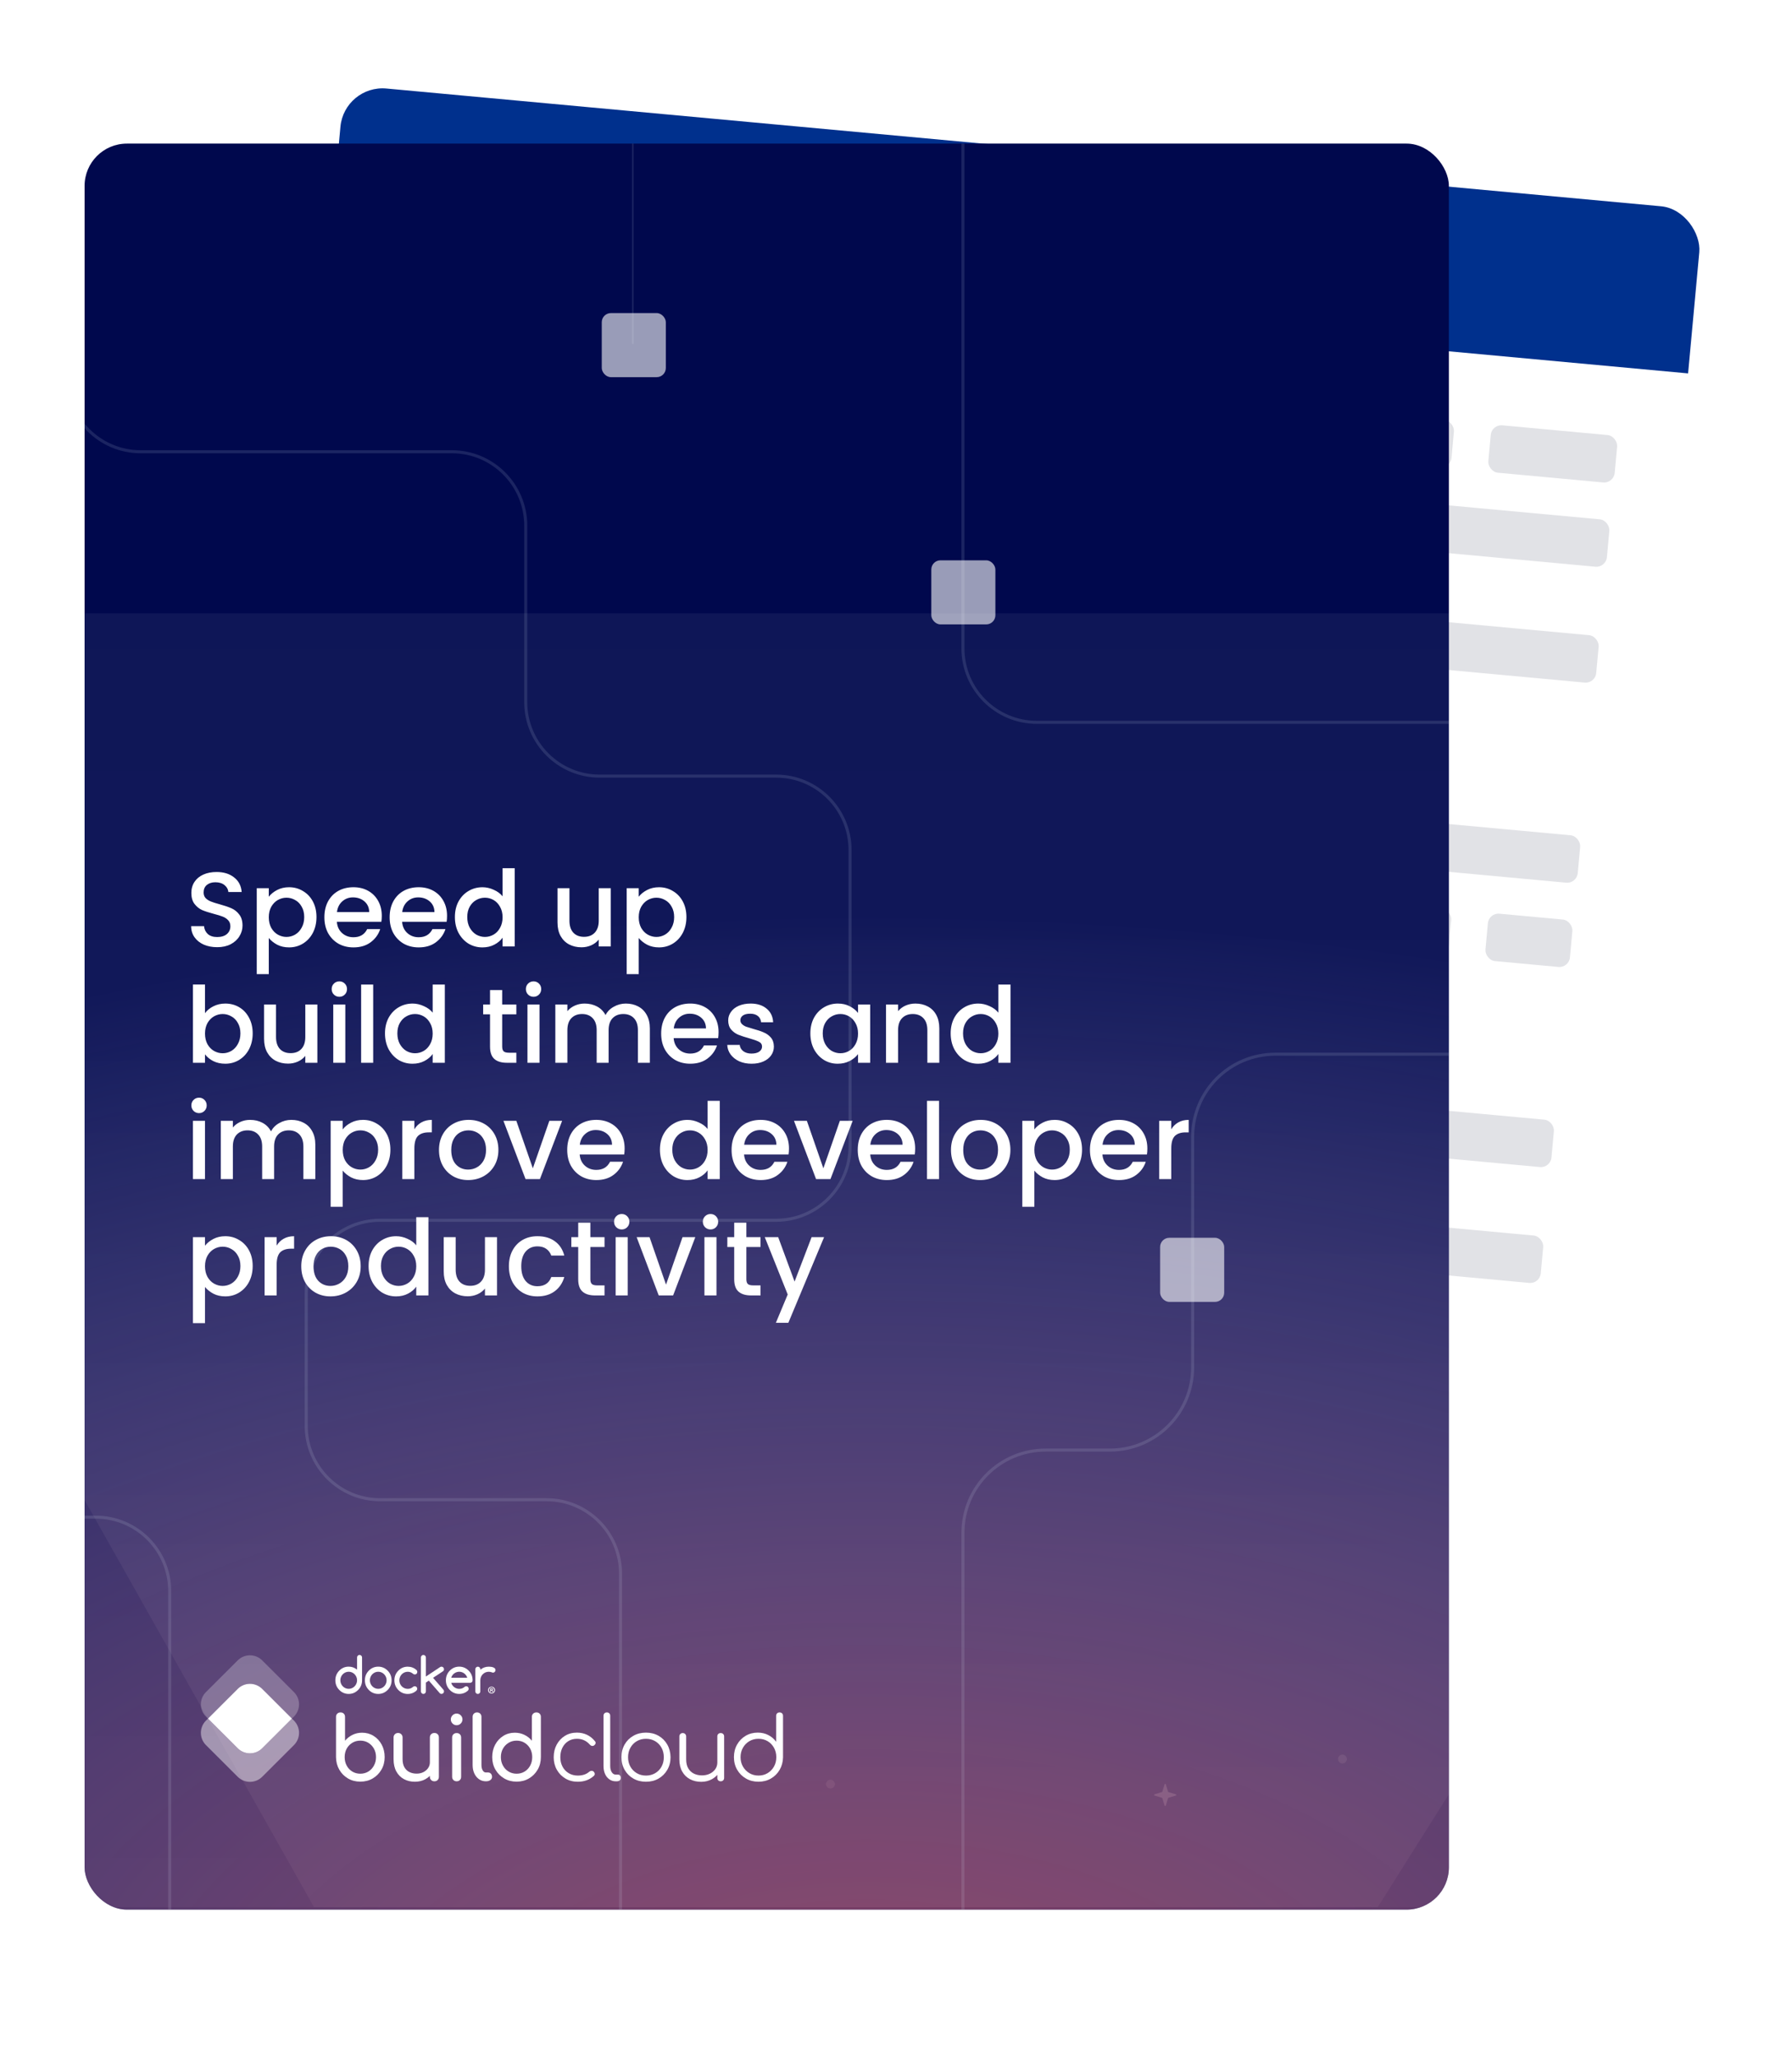 <svg xmlns="http://www.w3.org/2000/svg" xmlns:xlink="http://www.w3.org/1999/xlink" fill="none" height="389" viewBox="0 0 339 389" width="339"><filter id="svg63497573-a" color-interpolation-filters="sRGB" filterUnits="userSpaceOnUse" height="388.32" width="319.715" x="18.402" y="0"><feFlood flood-opacity="0" result="BackgroundImageFix"></feFlood><feColorMatrix in="SourceAlpha" result="hardAlpha" type="matrix" values="0 0 0 0 0 0 0 0 0 0 0 0 0 0 0 0 0 0 127 0"></feColorMatrix><feOffset dy="2"></feOffset><feGaussianBlur stdDeviation="8"></feGaussianBlur><feComposite in2="hardAlpha" operator="out"></feComposite><feColorMatrix type="matrix" values="0 0 0 0 0 0 0 0 0 0.03 0 0 0 0 0.302 0 0 0 0.08 0"></feColorMatrix><feBlend in2="BackgroundImageFix" mode="normal" result="effect1_dropShadow_1202_1301"></feBlend><feBlend in="SourceGraphic" in2="effect1_dropShadow_1202_1301" mode="normal" result="shape"></feBlend></filter><filter id="svg63497573-b" color-interpolation-filters="sRGB" filterUnits="userSpaceOnUse" height="366" width="290.092" x="0" y="11.16"><feFlood flood-opacity="0" result="BackgroundImageFix"></feFlood><feColorMatrix in="SourceAlpha" result="hardAlpha" type="matrix" values="0 0 0 0 0 0 0 0 0 0 0 0 0 0 0 0 0 0 127 0"></feColorMatrix><feOffset dy="2"></feOffset><feGaussianBlur stdDeviation="8"></feGaussianBlur><feComposite in2="hardAlpha" operator="out"></feComposite><feColorMatrix type="matrix" values="0 0 0 0 0 0 0 0 0 0.03 0 0 0 0 0.302 0 0 0 0.08 0"></feColorMatrix><feBlend in2="BackgroundImageFix" mode="normal" result="effect1_dropShadow_1202_1301"></feBlend><feBlend in="SourceGraphic" in2="effect1_dropShadow_1202_1301" mode="normal" result="shape"></feBlend></filter><filter id="svg63497573-c" color-interpolation-filters="sRGB" filterUnits="userSpaceOnUse" height="285.812" width="805.654" x="-234.703" y="93.444"><feFlood flood-opacity="0" result="BackgroundImageFix"></feFlood><feBlend in="SourceGraphic" in2="BackgroundImageFix" mode="normal" result="shape"></feBlend><feGaussianBlur result="effect1_foregroundBlur_1202_1301" stdDeviation="10.278"></feGaussianBlur></filter><filter id="svg63497573-d" color-interpolation-filters="sRGB" filterUnits="userSpaceOnUse" height="285.812" width="534.466" x="-99.109" y="93.444"><feFlood flood-opacity="0" result="BackgroundImageFix"></feFlood><feBlend in="SourceGraphic" in2="BackgroundImageFix" mode="normal" result="shape"></feBlend><feGaussianBlur result="effect1_foregroundBlur_1202_1301" stdDeviation="10.278"></feGaussianBlur></filter><linearGradient id="svg63497573-e" gradientUnits="userSpaceOnUse" x1="168.124" x2="168.124" y1="114" y2="358.7"><stop offset="0" stop-color="#fff" stop-opacity="0"></stop><stop offset="1" stop-color="#fff" stop-opacity=".21"></stop></linearGradient><linearGradient id="svg63497573-f" gradientUnits="userSpaceOnUse" x1="168.124" x2="168.124" y1="164.6" y2="358.7"><stop offset="0" stop-color="#fff" stop-opacity=".18"></stop><stop offset="1" stop-color="#fff" stop-opacity=".21"></stop></linearGradient><radialGradient id="svg63497573-g" cx="0" cy="0" gradientTransform="matrix(0 215.842 -400.455 0 163.775 387.163)" gradientUnits="userSpaceOnUse" r="1"><stop offset="0" stop-color="#e25d68"></stop><stop offset="1" stop-color="#e9d4ff" stop-opacity="0"></stop></radialGradient><clipPath id="svg63497573-h"><rect height="334" rx="8" transform="matrix(.996 .092 -.092 .996 1.564 -5.93)" width="258.091" x="65.121" y="14"></rect></clipPath><clipPath id="svg63497573-i"><rect height="334" rx="8" width="258.091" x="16" y="25.16"></rect></clipPath><clipPath id="svg63497573-j"><path d="m218.328 335.375h4.193v4.193h-4.193z"></path></clipPath><g filter="url(#svg63497573-a)"><g clip-path="url(#svg63497573-h)"><rect fill="#fff" height="334" rx="8" transform="matrix(.996 .092 -.092 .996 1.564 -5.93)" width="258.091" x="65.121" y="14"></rect><path d="m-58.228 104.946 90.071 8.32c7.693.711 13.352 7.521 12.641 15.214l-3.243 35.114c-.711 7.693-7.521 13.352-15.214 12.642l-99.133-9.157" opacity=".12" stroke="#c0e0fa" stroke-miterlimit="10" stroke-width=".578"></path><path d="m-101.967 259.449 145.304 13.421c7.693.711 13.352 7.522 12.641 15.215l-9.044 97.914" opacity=".12" stroke="#c0e0fa" stroke-miterlimit="10" stroke-width=".578"></path><path d="m0 0h269v31h-269z" fill="#00308d" transform="matrix(.996 .092 -.092 .996 65.121 14)"></path><g fill="#e1e2e6"><rect height="9" rx="2" transform="matrix(.996 .092 -.092 .996 5.766 -6.74)" width="120" x="76.01" y="59.191"></rect><rect height="9" rx="2" transform="matrix(.996 .092 -.092 .996 9.232 -6.258)" width="120" x="72.516" y="97.031"></rect><rect height="9" rx="2" transform="matrix(.996 .092 -.092 .996 12.697 -5.777)" width="120" x="69.022" y="134.871"></rect><rect height="9" rx="2" transform="matrix(.996 .092 -.092 .996 16.163 -5.295)" width="120" x="65.525" y="172.711"></rect><rect height="9" rx="2" transform="matrix(.996 .092 -.092 .996 19.628 -4.813)" width="120" x="62.031" y="210.551"></rect><rect height="9" rx="2" transform="matrix(.996 .092 -.092 .996 7.226 -6.537)" width="71" x="74.539" y="75.125"></rect><rect height="9" rx="2" transform="matrix(.996 .092 -.092 .996 10.691 -6.056)" width="71" x="71.045" y="112.965"></rect><rect height="9" rx="2" transform="matrix(.996 .092 -.092 .996 14.157 -5.574)" width="71" x="67.549" y="150.805"></rect><rect height="9" rx="2" transform="matrix(.996 .092 -.092 .996 17.622 -5.092)" width="71" x="64.055" y="188.641"></rect><rect height="9" rx="2" transform="matrix(.996 .092 -.092 .996 21.087 -4.61)" width="71" x="60.559" y="226.48"></rect><rect height="9" rx="2" transform="matrix(.996 .092 -.092 .996 7.389 -18.413)" width="72" x="203.469" y="70.965"></rect><rect height="9" rx="2" transform="matrix(.996 .092 -.092 .996 10.855 -17.931)" width="72" x="199.973" y="108.805"></rect><rect height="9" rx="2" transform="matrix(.996 .092 -.092 .996 14.32 -17.45)" width="72" x="196.479" y="146.645"></rect><rect height="9" rx="2" transform="matrix(.996 .092 -.092 .996 17.786 -16.968)" width="72" x="192.982" y="184.484"></rect><rect height="9" rx="2" transform="matrix(.996 .092 -.092 .996 21.251 -16.486)" width="72" x="189.488" y="222.32"></rect><rect height="9" rx="2" transform="matrix(.996 .092 -.092 .996 8.215 -13.651)" width="97.9" x="152.209" y="82.301"></rect><rect height="9" rx="2" transform="matrix(.996 .092 -.092 .996 11.68 -13.169)" width="121" x="148.713" y="120.137"></rect><rect height="9" rx="2" transform="matrix(.996 .092 -.092 .996 15.145 -12.687)" width="129.981" x="145.219" y="157.977"></rect><rect height="9" rx="2" transform="matrix(.996 .092 -.092 .996 18.611 -12.205)" width="121" x="141.723" y="195.816"></rect><rect height="9" rx="2" transform="matrix(.996 .092 -.092 .996 22.076 -11.723)" width="121" x="138.229" y="233.656"></rect><rect height="9" rx="2" transform="matrix(.996 .092 -.092 .996 8.391 -25.618)" width="24" x="282.133" y="78.231"></rect><rect height="9" rx="2" transform="matrix(.996 .092 -.092 .996 11.464 -22.31)" width="54.982" x="247.787" y="113.223"></rect><rect height="9" rx="2" transform="matrix(.996 .092 -.092 .996 14.991 -22.272)" width="50.121" x="249.133" y="151.508"></rect><rect height="9" rx="2" transform="matrix(.996 .092 -.092 .996 22.253 -23.69)" width="24" x="268.154" y="229.586"></rect><rect height="9" rx="2" transform="matrix(.996 .092 -.092 .996 9.559 -23.322)" width="46.953" x="257.807" y="92.055"></rect><rect height="9" rx="2" transform="matrix(.996 .092 -.092 .996 16.882 -25.176)" width="16.047" x="281.59" y="170.574"></rect><rect height="9" rx="2" transform="matrix(.996 .092 -.092 .996 20.247 -23.969)" width="24" x="270.176" y="207.68"></rect></g></g></g><g filter="url(#svg63497573-b)"><g clip-path="url(#svg63497573-i)"><rect fill="#00084d" height="334" rx="8" width="258.091" x="16" y="25.16"></rect><g opacity=".5"><g filter="url(#svg63497573-c)" opacity=".4"><path d="m-214.146 114h764.54l-238.919 244.7h-311.82z" fill="url(#svg63497573-e)"></path></g><g filter="url(#svg63497573-d)" opacity=".6"><path d="m-78.553 114h493.354l-154.173 244.7h-201.216z" fill="url(#svg63497573-f)"></path></g><circle cx="253.956" cy="330.682" fill="#fff" fill-opacity=".2" r=".839"></circle><g clip-path="url(#svg63497573-j)" opacity=".4"><path d="m220.538 335.458.426 1.396c.012.038.041.067.078.078l1.396.427c.111.034.111.192 0 .225l-1.396.427c-.037.012-.066.041-.078.078l-.426 1.396c-.034.111-.192.111-.226 0l-.426-1.396c-.012-.037-.041-.066-.079-.078l-1.395-.427c-.112-.033-.112-.191 0-.225l1.395-.427c.038-.011.067-.04.079-.078l.426-1.396c.034-.111.192-.111.226 0z" fill="#fff"></path></g><circle cx="157.102" cy="335.425" fill="#fff" fill-opacity=".2" r=".839"></circle></g><ellipse cx="163.775" cy="387.163" fill="url(#svg63497573-g)" fill-opacity=".6" rx="400.455" ry="215.842"></ellipse><path d="m12.625-.566v70.016c0 7.726 6.261 13.987 13.987 13.987h58.859c7.726 0 13.987 6.261 13.987 13.987v33.375c0 7.725 6.262 13.987 13.987 13.987h33.375c7.726 0 13.987 6.261 13.987 13.987v56.029c0 7.725-6.261 13.987-13.987 13.987h-74.905c-7.726 0-13.987 6.261-13.987 13.987v24.881c0 7.725 6.261 13.987 13.987 13.987h31.489c7.725 0 13.987 6.261 13.987 13.987v120.037" opacity=".12" stroke="#e5f2fc" stroke-miterlimit="10" stroke-width=".578"></path><path d="m182.162 20.367v100.26c0 7.726 6.261 13.987 13.987 13.987h152.743" opacity=".12" stroke="#e5f2fc" stroke-miterlimit="10" stroke-width=".578"></path><path d="m-127.805 284.938h145.922c7.726 0 13.987 6.261 13.987 13.987v98.33" opacity=".12" stroke="#e5f2fc" stroke-miterlimit="10" stroke-width=".578"></path><path d="m119.705 10.641v52.393" opacity=".12" stroke="#e5f2fc" stroke-miterlimit="10" stroke-width=".289"></path><path d="m345.042 197.379h-103.782c-8.641 0-15.645 7.004-15.645 15.645v43.581c0 8.641-7.003 15.645-15.644 15.645h-12.162c-8.641 0-15.645 7.003-15.645 15.645v93.083" opacity=".12" stroke="#e5f2fc" stroke-miterlimit="10" stroke-width=".578"></path><g fill="#fff"><rect fill-opacity=".6" height="12.12" rx="1.731" width="12.12" x="219.467" y="232.102"></rect><rect fill-opacity=".6" height="12.12" rx="1.731" width="12.12" x="176.18" y="103.973"></rect><rect fill-opacity=".6" height="12.12" rx="1.731" width="12.12" x="113.838" y="57.211"></rect><path d="m41.08 177.14c-.933 0-1.773-.16-2.52-.48-.747-.333-1.333-.8-1.76-1.4s-.64-1.3-.64-2.1h2.44c.053.6.287 1.093.7 1.48.427.387 1.02.58 1.78.58.787 0 1.4-.187 1.84-.56.44-.387.66-.88.66-1.48 0-.467-.14-.847-.42-1.14-.267-.293-.607-.52-1.02-.68-.4-.16-.96-.333-1.68-.52-.907-.24-1.647-.48-2.22-.72-.56-.253-1.04-.64-1.44-1.16s-.6-1.213-.6-2.08c0-.8.2-1.5.6-2.1s.96-1.06 1.68-1.38 1.553-.48 2.5-.48c1.347 0 2.447.34 3.3 1.02.867.667 1.347 1.587 1.44 2.76h-2.52c-.04-.507-.28-.94-.72-1.3s-1.02-.54-1.74-.54c-.653 0-1.187.167-1.6.5s-.62.813-.62 1.44c0 .427.127.78.38 1.06.267.267.6.48 1 .64s.947.333 1.64.52c.92.253 1.667.507 2.24.76.587.253 1.08.647 1.48 1.18.413.52.62 1.22.62 2.1 0 .707-.193 1.373-.58 2-.373.627-.927 1.133-1.66 1.52-.72.373-1.573.56-2.56.56zm9.77-9.54c.387-.507.913-.933 1.58-1.28s1.42-.52 2.26-.52c.96 0 1.833.24 2.62.72.8.467 1.427 1.127 1.88 1.98s.68 1.833.68 2.94-.227 2.1-.68 2.98c-.453.867-1.08 1.547-1.88 2.04-.787.48-1.66.72-2.62.72-.84 0-1.587-.167-2.24-.5-.653-.347-1.187-.773-1.6-1.28v6.84h-2.28v-16.26h2.28zm6.7 3.84c0-.76-.16-1.413-.48-1.96-.307-.56-.72-.98-1.24-1.26-.507-.293-1.053-.44-1.64-.44-.573 0-1.12.147-1.64.44-.507.293-.92.72-1.24 1.28-.307.56-.46 1.22-.46 1.98s.153 1.427.46 2c.32.56.733.987 1.24 1.28.52.293 1.067.44 1.64.44.587 0 1.133-.147 1.64-.44.52-.307.933-.747 1.24-1.32.32-.573.48-1.24.48-2zm14.675-.22c0 .413-.027.787-.08 1.12h-8.42c.067.88.393 1.587.98 2.12s1.307.8 2.16.8c1.227 0 2.093-.513 2.6-1.54h2.46c-.333 1.013-.94 1.847-1.82 2.5-.867.64-1.947.96-3.24.96-1.053 0-2-.233-2.84-.7-.827-.48-1.48-1.147-1.96-2-.467-.867-.7-1.867-.7-3s.227-2.127.68-2.98c.467-.867 1.113-1.533 1.94-2 .84-.467 1.8-.7 2.88-.7 1.04 0 1.967.227 2.78.68s1.447 1.093 1.9 1.92c.453.813.68 1.753.68 2.82zm-2.38-.72c-.013-.84-.313-1.513-.9-2.02s-1.313-.76-2.18-.76c-.787 0-1.46.253-2.02.76-.56.493-.893 1.167-1 2.02zm14.724.72c0 .413-.027.787-.08 1.12h-8.42c.067.88.393 1.587.98 2.12.587.533 1.307.8 2.16.8 1.227 0 2.093-.513 2.6-1.54h2.46c-.333 1.013-.94 1.847-1.82 2.5-.867.64-1.947.96-3.24.96-1.053 0-2-.233-2.84-.7-.827-.48-1.48-1.147-1.96-2-.467-.867-.7-1.867-.7-3s.227-2.127.68-2.98c.467-.867 1.113-1.533 1.94-2 .84-.467 1.8-.7 2.88-.7 1.04 0 1.967.227 2.78.68.813.453 1.447 1.093 1.9 1.92.453.813.68 1.753.68 2.82zm-2.38-.72c-.013-.84-.313-1.513-.9-2.02-.587-.507-1.313-.76-2.18-.76-.787 0-1.46.253-2.02.76-.56.493-.893 1.167-1 2.02zm3.864.94c0-1.107.227-2.087.68-2.94.467-.853 1.093-1.513 1.88-1.98.8-.48 1.687-.72 2.66-.72.72 0 1.427.16 2.12.48.707.307 1.267.72 1.68 1.24v-5.32h2.3v14.8h-2.3v-1.66c-.373.533-.893.973-1.56 1.32-.653.347-1.407.52-2.26.52-.96 0-1.84-.24-2.64-.72-.787-.493-1.413-1.173-1.88-2.04-.453-.88-.68-1.873-.68-2.98zm9.02.04c0-.76-.16-1.42-.48-1.98-.307-.56-.713-.987-1.22-1.28s-1.053-.44-1.64-.44-1.133.147-1.64.44c-.507.28-.92.7-1.24 1.26-.307.547-.46 1.2-.46 1.96s.153 1.427.46 2c.32.573.733 1.013 1.24 1.32.52.293 1.067.44 1.64.44.587 0 1.133-.147 1.64-.44s.913-.72 1.22-1.28c.32-.573.48-1.24.48-2zm20.471-5.5v11.02h-2.28v-1.3c-.36.453-.834.813-1.42 1.08-.574.253-1.187.38-1.84.38-.867 0-1.647-.18-2.34-.54-.68-.36-1.22-.893-1.62-1.6-.387-.707-.58-1.56-.58-2.56v-6.48h2.26v6.14c0 .987.246 1.747.74 2.28.493.52 1.166.78 2.02.78.853 0 1.526-.26 2.02-.78.506-.533.76-1.293.76-2.28v-6.14zm5.288 1.62c.386-.507.913-.933 1.58-1.28.666-.347 1.42-.52 2.26-.52.96 0 1.833.24 2.62.72.8.467 1.426 1.127 1.88 1.98.453.853.68 1.833.68 2.94s-.227 2.1-.68 2.98c-.454.867-1.08 1.547-1.88 2.04-.787.48-1.66.72-2.62.72-.84 0-1.587-.167-2.24-.5-.654-.347-1.187-.773-1.6-1.28v6.84h-2.28v-16.26h2.28zm6.7 3.84c0-.76-.16-1.413-.48-1.96-.307-.56-.72-.98-1.24-1.26-.507-.293-1.054-.44-1.64-.44-.574 0-1.12.147-1.64.44-.507.293-.92.72-1.24 1.28-.307.56-.46 1.22-.46 1.98s.153 1.427.46 2c.32.56.733.987 1.24 1.28.52.293 1.066.44 1.64.44.586 0 1.133-.147 1.64-.44.52-.307.933-.747 1.24-1.32.32-.573.48-1.24.48-2zm-88.751 18.18c.387-.533.913-.967 1.58-1.3.68-.347 1.433-.52 2.26-.52.973 0 1.853.233 2.64.7s1.407 1.133 1.86 2c.453.853.68 1.833.68 2.94s-.227 2.1-.68 2.98c-.453.867-1.08 1.547-1.88 2.04-.787.48-1.66.72-2.62.72-.853 0-1.613-.167-2.28-.5-.653-.333-1.173-.76-1.56-1.28v1.6h-2.28v-14.8h2.28zm6.7 3.82c0-.76-.16-1.413-.48-1.96-.307-.56-.72-.98-1.24-1.26-.507-.293-1.053-.44-1.64-.44-.573 0-1.12.147-1.64.44-.507.293-.92.72-1.24 1.28-.307.56-.46 1.22-.46 1.98s.153 1.427.46 2c.32.56.733.987 1.24 1.28.52.293 1.067.44 1.64.44.587 0 1.133-.147 1.64-.44.52-.307.933-.747 1.24-1.32.32-.573.48-1.24.48-2zm14.555-5.46v11.02h-2.28v-1.3c-.36.453-.833.813-1.42 1.08-.573.253-1.187.38-1.84.38-.867 0-1.647-.18-2.34-.54-.68-.36-1.22-.893-1.62-1.6-.387-.707-.58-1.56-.58-2.56v-6.48h2.26v6.14c0 .987.247 1.747.74 2.28.493.52 1.167.78 2.02.78s1.527-.26 2.02-.78c.507-.533.76-1.293.76-2.28v-6.14zm4.168-1.46c-.413 0-.76-.14-1.04-.42s-.42-.627-.42-1.04.14-.76.42-1.04.627-.42 1.04-.42c.4 0 .74.14 1.02.42s.42.627.42 1.04-.14.76-.42 1.04-.62.42-1.02.42zm1.12 1.46v11.02h-2.28v-11.02zm5.273-3.78v14.8h-2.28v-14.8zm2.233 9.24c0-1.107.227-2.087.68-2.94.467-.853 1.093-1.513 1.88-1.98.8-.48 1.687-.72 2.66-.72.72 0 1.427.16 2.12.48.707.307 1.267.72 1.68 1.24v-5.32h2.3v14.8h-2.3v-1.66c-.373.533-.893.973-1.56 1.32-.653.347-1.407.52-2.26.52-.96 0-1.84-.24-2.64-.72-.787-.493-1.413-1.173-1.88-2.04-.453-.88-.68-1.873-.68-2.98zm9.02.04c0-.76-.16-1.42-.48-1.98-.307-.56-.713-.987-1.22-1.28-.507-.293-1.053-.44-1.64-.44-.587 0-1.133.147-1.64.44-.507.28-.92.7-1.24 1.26-.307.547-.46 1.2-.46 1.96s.153 1.427.46 2c.32.573.733 1.013 1.24 1.32.52.293 1.067.44 1.64.44.587 0 1.133-.147 1.64-.44.507-.293.913-.72 1.22-1.28.32-.573.48-1.24.48-2zm13.15-3.64v6.1c0 .413.093.713.28.9.2.173.533.26 1 .26h1.4v1.9h-1.8c-1.027 0-1.813-.24-2.36-.72-.547-.48-.82-1.26-.82-2.34v-6.1h-1.3v-1.86h1.3v-2.74h2.3v2.74h2.68v1.86zm5.941-3.32c-.413 0-.76-.14-1.04-.42-.28-.28-.42-.627-.42-1.04s.14-.76.42-1.04c.28-.28.627-.42 1.04-.42.4 0 .74.14 1.02.42s.42.627.42 1.04-.14.76-.42 1.04-.62.42-1.02.42zm1.12 1.46v11.02h-2.28v-11.02zm16.334-.18c.866 0 1.64.18 2.32.54.693.36 1.233.893 1.62 1.6.4.707.6 1.56.6 2.56v6.5h-2.26v-6.16c0-.987-.247-1.74-.74-2.26-.494-.533-1.167-.8-2.02-.8-.854 0-1.534.267-2.04.8-.494.52-.74 1.273-.74 2.26v6.16h-2.26v-6.16c0-.987-.247-1.74-.74-2.26-.494-.533-1.167-.8-2.02-.8-.854 0-1.534.267-2.04.8-.494.52-.74 1.273-.74 2.26v6.16h-2.28v-11.02h2.28v1.26c.373-.453.846-.807 1.42-1.06.573-.253 1.186-.38 1.84-.38.88 0 1.666.187 2.36.56.693.373 1.226.913 1.6 1.62.333-.667.853-1.193 1.56-1.58.706-.4 1.466-.6 2.28-.6zm17.541 5.42c0 .413-.027.787-.08 1.12h-8.42c.067.88.393 1.587.98 2.12s1.307.8 2.16.8c1.227 0 2.093-.513 2.6-1.54h2.46c-.333 1.013-.94 1.847-1.82 2.5-.867.64-1.947.96-3.24.96-1.053 0-2-.233-2.84-.7-.827-.48-1.48-1.147-1.96-2-.467-.867-.7-1.867-.7-3s.227-2.127.68-2.98c.467-.867 1.113-1.533 1.94-2 .84-.467 1.8-.7 2.88-.7 1.04 0 1.967.227 2.78.68s1.447 1.093 1.9 1.92c.453.813.68 1.753.68 2.82zm-2.38-.72c-.013-.84-.313-1.513-.9-2.02s-1.313-.76-2.18-.76c-.787 0-1.46.253-2.02.76-.56.493-.893 1.167-1 2.02zm8.624 6.68c-.867 0-1.647-.153-2.34-.46-.68-.32-1.22-.747-1.62-1.28-.4-.547-.614-1.153-.64-1.82h2.36c.04.467.26.86.66 1.18.413.307.926.46 1.54.46.64 0 1.133-.12 1.48-.36.36-.253.54-.573.54-.96 0-.413-.2-.72-.6-.92-.387-.2-1.007-.42-1.86-.66-.827-.227-1.5-.447-2.02-.66s-.974-.54-1.36-.98c-.374-.44-.56-1.02-.56-1.74 0-.587.173-1.12.52-1.6.346-.493.84-.88 1.48-1.16.653-.28 1.4-.42 2.24-.42 1.253 0 2.26.32 3.02.96.773.627 1.186 1.487 1.24 2.58h-2.28c-.04-.493-.24-.887-.6-1.18s-.847-.44-1.46-.44c-.6 0-1.06.113-1.38.34s-.48.527-.48.9c0 .293.106.54.32.74.213.2.473.36.78.48.306.107.76.247 1.36.42.8.213 1.453.433 1.96.66.52.213.966.533 1.34.96.373.427.566.993.58 1.7 0 .627-.174 1.187-.52 1.68-.347.493-.84.88-1.48 1.16-.627.28-1.367.42-2.22.42zm11.119-5.74c0-1.107.226-2.087.68-2.94.466-.853 1.093-1.513 1.88-1.98.8-.48 1.68-.72 2.64-.72.866 0 1.62.173 2.26.52.653.333 1.173.753 1.56 1.26v-1.6h2.3v11.02h-2.3v-1.64c-.387.52-.914.953-1.58 1.3-.667.347-1.427.52-2.28.52-.947 0-1.814-.24-2.6-.72-.787-.493-1.414-1.173-1.88-2.04-.454-.88-.68-1.873-.68-2.98zm9.02.04c0-.76-.16-1.42-.48-1.98-.307-.56-.714-.987-1.22-1.28-.507-.293-1.054-.44-1.64-.44-.587 0-1.134.147-1.64.44-.507.28-.92.7-1.24 1.26-.307.547-.46 1.2-.46 1.96s.153 1.427.46 2c.32.573.733 1.013 1.24 1.32.52.293 1.066.44 1.64.44.586 0 1.133-.147 1.64-.44.506-.293.913-.72 1.22-1.28.32-.573.48-1.24.48-2zm10.854-5.68c.867 0 1.64.18 2.32.54.694.36 1.234.893 1.62 1.6.387.707.58 1.56.58 2.56v6.5h-2.26v-6.16c0-.987-.246-1.74-.74-2.26-.493-.533-1.166-.8-2.02-.8-.853 0-1.533.267-2.04.8-.493.52-.74 1.273-.74 2.26v6.16h-2.28v-11.02h2.28v1.26c.374-.453.847-.807 1.42-1.06.587-.253 1.207-.38 1.86-.38zm6.669 5.64c0-1.107.226-2.087.68-2.94.466-.853 1.093-1.513 1.88-1.98.8-.48 1.686-.72 2.66-.72.72 0 1.426.16 2.12.48.706.307 1.266.72 1.68 1.24v-5.32h2.3v14.8h-2.3v-1.66c-.374.533-.894.973-1.56 1.32-.654.347-1.407.52-2.26.52-.96 0-1.84-.24-2.64-.72-.787-.493-1.414-1.173-1.88-2.04-.454-.88-.68-1.873-.68-2.98zm9.02.04c0-.76-.16-1.42-.48-1.98-.307-.56-.714-.987-1.22-1.28-.507-.293-1.054-.44-1.64-.44-.587 0-1.134.147-1.64.44-.507.28-.92.7-1.24 1.26-.307.547-.46 1.2-.46 1.96s.153 1.427.46 2c.32.573.733 1.013 1.24 1.32.52.293 1.066.44 1.64.44.586 0 1.133-.147 1.64-.44.506-.293.913-.72 1.22-1.28.32-.573.48-1.24.48-2zm-151.202 15.04c-.413 0-.76-.14-1.04-.42s-.42-.627-.42-1.04.14-.76.42-1.04.627-.42 1.04-.42c.4 0 .74.14 1.02.42s.42.627.42 1.04-.14.76-.42 1.04-.62.42-1.02.42zm1.12 1.46v11.02h-2.28v-11.02zm16.333-.18c.867 0 1.64.18 2.32.54.693.36 1.233.893 1.62 1.6.4.707.6 1.56.6 2.56v6.5h-2.26v-6.16c0-.987-.247-1.74-.74-2.26-.493-.533-1.167-.8-2.02-.8-.853 0-1.533.267-2.04.8-.493.52-.74 1.273-.74 2.26v6.16h-2.26v-6.16c0-.987-.247-1.74-.74-2.26-.493-.533-1.167-.8-2.02-.8-.853 0-1.533.267-2.04.8-.493.52-.74 1.273-.74 2.26v6.16h-2.28v-11.02h2.28v1.26c.373-.453.847-.807 1.42-1.06.573-.253 1.187-.38 1.84-.38.88 0 1.667.187 2.36.56.693.373 1.227.913 1.6 1.62.333-.667.853-1.193 1.56-1.58.707-.4 1.467-.6 2.28-.6zm9.721 1.8c.387-.507.913-.933 1.58-1.28s1.42-.52 2.26-.52c.96 0 1.833.24 2.62.72.8.467 1.427 1.127 1.88 1.98s.68 1.833.68 2.94-.227 2.1-.68 2.98c-.453.867-1.08 1.547-1.88 2.04-.787.48-1.66.72-2.62.72-.84 0-1.587-.167-2.24-.5-.653-.347-1.187-.773-1.6-1.28v6.84h-2.28v-16.26h2.28zm6.7 3.84c0-.76-.16-1.413-.48-1.96-.307-.56-.72-.98-1.24-1.26-.507-.293-1.053-.44-1.64-.44-.573 0-1.12.147-1.64.44-.507.293-.92.72-1.24 1.28-.307.56-.46 1.22-.46 1.98s.153 1.427.46 2c.32.56.733.987 1.24 1.28.52.293 1.067.44 1.64.44.587 0 1.133-.147 1.64-.44.52-.307.933-.747 1.24-1.32.32-.573.48-1.24.48-2zm6.855-3.86c.333-.56.773-.993 1.32-1.3.56-.32 1.22-.48 1.98-.48v2.36h-.58c-.893 0-1.573.227-2.04.68-.453.453-.68 1.24-.68 2.36v5.8h-2.28v-11.02h2.28zm10.176 9.6c-1.04 0-1.98-.233-2.82-.7-.84-.48-1.5-1.147-1.98-2-.48-.867-.72-1.867-.72-3 0-1.12.247-2.113.74-2.98.493-.867 1.167-1.533 2.02-2 .853-.467 1.807-.7 2.86-.7 1.053 0 2.007.233 2.86.7.853.467 1.527 1.133 2.02 2 .493.867.74 1.86.74 2.98s-.253 2.113-.76 2.98c-.507.867-1.2 1.54-2.08 2.02-.867.467-1.827.7-2.88.7zm0-1.98c.587 0 1.133-.14 1.64-.42.52-.28.94-.7 1.26-1.26s.48-1.24.48-2.04-.153-1.473-.46-2.02c-.307-.56-.713-.98-1.22-1.26-.507-.28-1.053-.42-1.64-.42-.587 0-1.133.14-1.64.42-.493.28-.887.7-1.18 1.26-.293.547-.44 1.22-.44 2.02 0 1.187.3 2.107.9 2.76.613.64 1.38.96 2.3.96zm12.234-.24 3.12-8.98h2.42l-4.2 11.02h-2.72l-4.18-11.02h2.44zm17.364-3.74c0 .413-.027.787-.08 1.12h-8.42c.066.88.393 1.587.98 2.12.586.533 1.306.8 2.16.8 1.226 0 2.093-.513 2.6-1.54h2.459c-.333 1.013-.939 1.847-1.819 2.5-.867.64-1.947.96-3.24.96-1.054 0-2-.233-2.84-.7-.827-.48-1.48-1.147-1.96-2-.467-.867-.7-1.867-.7-3s.226-2.127.68-2.98c.466-.867 1.113-1.533 1.94-2 .84-.467 1.8-.7 2.88-.7 1.04 0 1.966.227 2.78.68.813.453 1.446 1.093 1.9 1.92.453.813.68 1.753.68 2.82zm-2.38-.72c-.014-.84-.314-1.513-.9-2.02-.587-.507-1.314-.76-2.18-.76-.787 0-1.46.253-2.02.76-.56.493-.894 1.167-1 2.02zm9.059.94c0-1.107.226-2.087.68-2.94.466-.853 1.093-1.513 1.88-1.98.8-.48 1.686-.72 2.66-.72.72 0 1.426.16 2.12.48.706.307 1.266.72 1.68 1.24v-5.32h2.3v14.8h-2.3v-1.66c-.374.533-.894.973-1.56 1.32-.654.347-1.407.52-2.26.52-.96 0-1.84-.24-2.64-.72-.787-.493-1.414-1.173-1.88-2.04-.454-.88-.68-1.873-.68-2.98zm9.02.04c0-.76-.16-1.42-.48-1.98-.307-.56-.714-.987-1.22-1.28-.507-.293-1.054-.44-1.64-.44-.587 0-1.134.147-1.64.44-.507.28-.92.7-1.24 1.26-.307.547-.46 1.2-.46 1.96s.153 1.427.46 2c.32.573.733 1.013 1.24 1.32.52.293 1.066.44 1.64.44.586 0 1.133-.147 1.64-.44.506-.293.913-.72 1.22-1.28.32-.573.48-1.24.48-2zm15.394-.26c0 .413-.026.787-.08 1.12h-8.42c.067.88.394 1.587.98 2.12.587.533 1.307.8 2.16.8 1.227 0 2.094-.513 2.6-1.54h2.46c-.333 1.013-.94 1.847-1.82 2.5-.866.64-1.946.96-3.24.96-1.053 0-2-.233-2.84-.7-.826-.48-1.48-1.147-1.96-2-.466-.867-.7-1.867-.7-3s.227-2.127.68-2.98c.467-.867 1.114-1.533 1.94-2 .84-.467 1.8-.7 2.88-.7 1.04 0 1.967.227 2.78.68.814.453 1.447 1.093 1.9 1.92.454.813.68 1.753.68 2.82zm-2.38-.72c-.013-.84-.313-1.513-.9-2.02-.586-.507-1.313-.76-2.18-.76-.786 0-1.46.253-2.02.76-.56.493-.893 1.167-1 2.02zm8.884 4.46 3.12-8.98h2.42l-4.2 11.02h-2.72l-4.18-11.02h2.44zm17.363-3.74c0 .413-.026.787-.08 1.12h-8.42c.067.88.394 1.587.98 2.12.587.533 1.307.8 2.16.8 1.227 0 2.094-.513 2.6-1.54h2.46c-.333 1.013-.94 1.847-1.82 2.5-.866.64-1.946.96-3.24.96-1.053 0-2-.233-2.84-.7-.826-.48-1.48-1.147-1.96-2-.466-.867-.7-1.867-.7-3s.227-2.127.68-2.98c.467-.867 1.114-1.533 1.94-2 .84-.467 1.8-.7 2.88-.7 1.04 0 1.967.227 2.78.68.814.453 1.447 1.093 1.9 1.92.454.813.68 1.753.68 2.82zm-2.38-.72c-.013-.84-.313-1.513-.9-2.02-.586-.507-1.313-.76-2.18-.76-.786 0-1.46.253-2.02.76-.56.493-.893 1.167-1 2.02zm6.904-8.3v14.8h-2.28v-14.8zm7.774 14.98c-1.04 0-1.98-.233-2.82-.7-.84-.48-1.5-1.147-1.98-2-.48-.867-.72-1.867-.72-3 0-1.12.246-2.113.74-2.98.493-.867 1.166-1.533 2.02-2 .853-.467 1.806-.7 2.86-.7 1.053 0 2.006.233 2.86.7.853.467 1.526 1.133 2.02 2 .493.867.74 1.86.74 2.98s-.254 2.113-.76 2.98c-.507.867-1.2 1.54-2.08 2.02-.867.467-1.827.7-2.88.7zm0-1.98c.586 0 1.133-.14 1.64-.42.52-.28.94-.7 1.26-1.26s.48-1.24.48-2.04-.154-1.473-.46-2.02c-.307-.56-.714-.98-1.22-1.26-.507-.28-1.054-.42-1.64-.42-.587 0-1.134.14-1.64.42-.494.28-.887.7-1.18 1.26-.294.547-.44 1.22-.44 2.02 0 1.187.3 2.107.9 2.76.613.64 1.38.96 2.3.96zm10.254-7.6c.386-.507.913-.933 1.58-1.28.666-.347 1.42-.52 2.26-.52.96 0 1.833.24 2.62.72.8.467 1.426 1.127 1.88 1.98.453.853.68 1.833.68 2.94s-.227 2.1-.68 2.98c-.454.867-1.08 1.547-1.88 2.04-.787.48-1.66.72-2.62.72-.84 0-1.587-.167-2.24-.5-.654-.347-1.187-.773-1.6-1.28v6.84h-2.28v-16.26h2.28zm6.7 3.84c0-.76-.16-1.413-.48-1.96-.307-.56-.72-.98-1.24-1.26-.507-.293-1.054-.44-1.64-.44-.574 0-1.12.147-1.64.44-.507.293-.92.72-1.24 1.28-.307.56-.46 1.22-.46 1.98s.153 1.427.46 2c.32.56.733.987 1.24 1.28.52.293 1.066.44 1.64.44.586 0 1.133-.147 1.64-.44.52-.307.933-.747 1.24-1.32.32-.573.48-1.24.48-2zm14.674-.22c0 .413-.026.787-.08 1.12h-8.42c.067.88.394 1.587.98 2.12.587.533 1.307.8 2.16.8 1.227 0 2.094-.513 2.6-1.54h2.46c-.333 1.013-.94 1.847-1.82 2.5-.866.64-1.946.96-3.24.96-1.053 0-2-.233-2.84-.7-.826-.48-1.48-1.147-1.96-2-.466-.867-.7-1.867-.7-3s.227-2.127.68-2.98c.467-.867 1.114-1.533 1.94-2 .84-.467 1.8-.7 2.88-.7 1.04 0 1.967.227 2.78.68.814.453 1.447 1.093 1.9 1.92.454.813.68 1.753.68 2.82zm-2.38-.72c-.013-.84-.313-1.513-.9-2.02-.586-.507-1.313-.76-2.18-.76-.786 0-1.46.253-2.02.76-.56.493-.893 1.167-1 2.02zm6.904-2.92c.333-.56.773-.993 1.32-1.3.56-.32 1.22-.48 1.98-.48v2.36h-.58c-.893 0-1.573.227-2.04.68-.453.453-.68 1.24-.68 2.36v5.8h-2.28v-11.02h2.28zm-182.793 22.02c.387-.507.913-.933 1.58-1.28s1.42-.52 2.26-.52c.96 0 1.833.24 2.62.72.8.467 1.427 1.127 1.88 1.98s.68 1.833.68 2.94-.227 2.1-.68 2.98c-.453.867-1.08 1.547-1.88 2.04-.787.48-1.66.72-2.62.72-.84 0-1.587-.167-2.24-.5-.653-.347-1.187-.773-1.6-1.28v6.84h-2.28v-16.26h2.28zm6.7 3.84c0-.76-.16-1.413-.48-1.96-.307-.56-.72-.98-1.24-1.26-.507-.293-1.053-.44-1.64-.44-.573 0-1.12.147-1.64.44-.507.293-.92.72-1.24 1.28-.307.56-.46 1.22-.46 1.98s.153 1.427.46 2c.32.56.733.987 1.24 1.28.52.293 1.067.44 1.64.44.587 0 1.133-.147 1.64-.44.52-.307.933-.747 1.24-1.32.32-.573.48-1.24.48-2zm6.855-3.86c.333-.56.773-.993 1.32-1.3.56-.32 1.22-.48 1.98-.48v2.36h-.58c-.893 0-1.573.227-2.04.68-.453.453-.68 1.24-.68 2.36v5.8h-2.28v-11.02h2.28zm10.176 9.6c-1.04 0-1.98-.233-2.82-.7-.84-.48-1.5-1.147-1.98-2-.48-.867-.72-1.867-.72-3 0-1.12.247-2.113.74-2.98.493-.867 1.167-1.533 2.02-2 .853-.467 1.807-.7 2.86-.7 1.053 0 2.007.233 2.86.7.853.467 1.527 1.133 2.02 2 .493.867.74 1.86.74 2.98s-.253 2.113-.76 2.98c-.507.867-1.2 1.54-2.08 2.02-.867.467-1.827.7-2.88.7zm0-1.98c.587 0 1.133-.14 1.64-.42.52-.28.94-.7 1.26-1.26s.48-1.24.48-2.04-.153-1.473-.46-2.02c-.307-.56-.713-.98-1.22-1.26-.507-.28-1.053-.42-1.64-.42-.587 0-1.133.14-1.64.42-.493.28-.887.7-1.18 1.26-.293.547-.44 1.22-.44 2.02 0 1.187.3 2.107.9 2.76.613.64 1.38.96 2.3.96zm7.214-3.76c0-1.107.227-2.087.68-2.94.467-.853 1.093-1.513 1.88-1.98.8-.48 1.687-.72 2.66-.72.72 0 1.427.16 2.12.48.707.307 1.267.72 1.68 1.24v-5.32h2.3v14.8h-2.3v-1.66c-.373.533-.893.973-1.56 1.32-.653.347-1.407.52-2.26.52-.96 0-1.84-.24-2.64-.72-.787-.493-1.413-1.173-1.88-2.04-.453-.88-.68-1.873-.68-2.98zm9.02.04c0-.76-.16-1.42-.48-1.98-.307-.56-.713-.987-1.22-1.28-.507-.293-1.053-.44-1.64-.44-.587 0-1.133.147-1.64.44-.507.28-.92.7-1.24 1.26-.307.547-.46 1.2-.46 1.96s.153 1.427.46 2c.32.573.733 1.013 1.24 1.32.52.293 1.067.44 1.64.44.587 0 1.133-.147 1.64-.44.507-.293.913-.72 1.22-1.28.32-.573.48-1.24.48-2zm15.275-5.5v11.02h-2.28v-1.3c-.36.453-.833.813-1.42 1.08-.573.253-1.187.38-1.84.38-.867 0-1.647-.18-2.34-.54-.68-.36-1.22-.893-1.62-1.6-.387-.707-.58-1.56-.58-2.56v-6.48h2.26v6.14c0 .987.247 1.747.74 2.28.493.52 1.167.78 2.02.78.853 0 1.527-.26 2.02-.78.507-.533.76-1.293.76-2.28v-6.14zm2.248 5.5c0-1.133.227-2.127.68-2.98.467-.867 1.107-1.533 1.92-2 .813-.467 1.747-.7 2.8-.7 1.334 0 2.434.32 3.3.96.88.627 1.474 1.527 1.78 2.7h-2.46c-.2-.547-.52-.973-.96-1.28s-.993-.46-1.66-.46c-.933 0-1.68.333-2.24 1-.547.653-.82 1.573-.82 2.76s.273 2.113.82 2.78c.56.667 1.307 1 2.24 1 1.32 0 2.194-.58 2.62-1.74h2.46c-.32 1.12-.92 2.013-1.8 2.68-.88.653-1.973.98-3.28.98-1.053 0-1.986-.233-2.8-.7-.813-.48-1.453-1.147-1.92-2-.453-.867-.68-1.867-.68-3zm15.413-3.64v6.1c0 .413.093.713.28.9.2.173.533.26 1 .26h1.4v1.9h-1.8c-1.027 0-1.814-.24-2.36-.72-.547-.48-.82-1.26-.82-2.34v-6.1h-1.3v-1.86h1.3v-2.74h2.3v2.74h2.68v1.86zm5.941-3.32c-.413 0-.76-.14-1.04-.42s-.42-.627-.42-1.04.14-.76.42-1.04.627-.42 1.04-.42c.4 0 .74.14 1.02.42s.42.627.42 1.04-.14.76-.42 1.04-.62.42-1.02.42zm1.12 1.46v11.02h-2.28v-11.02zm7.253 8.98 3.12-8.98h2.42l-4.2 11.02h-2.72l-4.18-11.02h2.44zm8.424-10.44c-.414 0-.76-.14-1.04-.42s-.42-.627-.42-1.04.14-.76.42-1.04.626-.42 1.04-.42c.4 0 .74.14 1.02.42s.42.627.42 1.04-.14.76-.42 1.04-.62.42-1.02.42zm1.12 1.46v11.02h-2.28v-11.02zm5.653 1.86v6.1c0 .413.094.713.28.9.2.173.534.26 1 .26h1.4v1.9h-1.8c-1.026 0-1.813-.24-2.36-.72-.546-.48-.82-1.26-.82-2.34v-6.1h-1.3v-1.86h1.3v-2.74h2.3v2.74h2.68v1.86zm14.702-1.86-6.76 16.2h-2.36l2.24-5.36-4.34-10.84h2.54l3.1 8.4 3.22-8.4z"></path><path d="m55.609 318.023c1.279 1.277 1.279 3.348 0 4.625l-.386.385-5.622-5.613c-1.279-1.277-3.353-1.277-4.633 0l-5.622 5.613-.386-.385c-1.279-1.277-1.279-3.348 0-4.625l6.008-5.999c1.279-1.277 3.353-1.277 4.633 0z" opacity=".25"></path><path d="m55.609 323.417c1.279 1.277 1.279 3.348 0 4.625l-6.008 5.998c-1.279 1.277-3.353 1.277-4.633 0l-6.009-5.998c-1.279-1.277-1.279-3.348 0-4.625l.386-.386 5.622 5.614c1.279 1.277 3.353 1.277 4.633 0l5.622-5.614z" opacity=".45"></path><path d="m49.601 317.419 5.622 5.613-5.622 5.614c-1.279 1.277-3.353 1.277-4.633 0l-5.622-5.614 5.622-5.613c1.279-1.277 3.353-1.277 4.633 0z"></path><path d="m92.986 317c-.369 0-.663.286-.663.643 0 .364.294.65.663.65.373 0 .659-.286.659-.65-0-.357-.287-.643-.659-.643zm.004 1.156c-.29 0-.503-.227-.503-.513 0-.282.212-.513.499-.513.286 0 .494.231.494.517 0 .282-.208.509-.49.509z"></path><path d="m93.135 317.661v-.008c.078-.023.133-.078.133-.149 0-.062-.028-.114-.063-.141-.047-.027-.102-.047-.224-.047-.106 0-.188.008-.247.02v.643h.149v-.259h.07c.083 0 .122.032.134.102.02.075.031.133.051.157h.161c-.016-.024-.028-.063-.047-.161-.02-.087-.055-.133-.118-.157zm-.177-.047h-.07v-.184c.016-.004.043-.008.082-.008.094 0 .137.039.137.098-0.0.067-.067.094-.149.094z"></path><path d="m65.965 318.369c.699 0 1.286-.252 1.787-.756.494-.498.739-1.106.739-1.824v-4.31c0-.138-.045-.253-.138-.343-.092-.09-.203-.136-.336-.136-.136 0-.247.046-.336.136-.089.09-.133.205-.133.343v2.298c-.457-.377-.984-.567-1.583-.567-.697 0-1.293.251-1.787.755-.494.503-.739 1.111-.739 1.824s.247 1.32.739 1.824c.493.503 1.088.756 1.787.756zm-1.458-3.207c.082-.196.195-.367.336-.512.141-.147.309-.262.5-.348.193-.087.4-.129.623-.129s.425.042.618.129c.193.086.359.202.502.349.143.148.255.319.338.513.082.196.124.403.124.623 0 .221-.042.43-.124.624v.003c-.082.196-.195.367-.338.513-.143.148-.31.263-.502.35-.193.086-.398.129-.618.129s-.43-.043-.623-.129c-.193-.087-.359-.202-.5-.348-.141-.147-.254-.318-.336-.513-.082-.197-.124-.406-.124-.627-0-.221.042-.429.124-.627z"></path><path d="m88.662 317.399c0-.134-.043-.253-.133-.343-.089-.09-.201-.136-.336-.136-.117.004-.222.042-.311.121-.141.122-.294.215-.46.276-.166.062-.348.092-.546.092-.175 0-.343-.027-.502-.083-.16-.056-.309-.133-.442-.233-.134-.1-.25-.219-.349-.36-.099-.139-.175-.294-.225-.463h3.572c.132 0 .243-.046.336-.136s.138-.206.138-.343c0-.357-.062-.688-.185-.992-.123-.306-.309-.583-.554-.831l-.003-.001c-.499-.503-1.095-.756-1.786-.756-.692 0-1.293.251-1.787.756-.494.502-.739 1.11-.739 1.824 0 .713.247 1.319.739 1.824.494.502 1.088.755 1.787.755.634 0 1.183-.209 1.65-.626.091-.096.136-.211.136-.345zm-3.085-2.551c.099-.139.216-.26.351-.36.136-.1.284-.177.447-.233.163-.056.329-.083.5-.083.171 0 .338.027.498.083.161.056.309.133.442.233.134.1.252.219.351.36.101.139.176.294.229.464h-3.04c.049-.168.122-.323.222-.464z"></path><path d="m90.394 318.372c.132 0 .24-.047.331-.141.093-.093.138-.207.138-.337v-2.101c0-.224.042-.435.124-.632.082-.197.195-.367.338-.513.143-.146.311-.261.502-.345.193-.084.398-.127.618-.127.22 0 .428.039.618.115.075.034.141.052.198.052.066 0 .128-.012.185-.038.057-.025.107-.059.15-.103.042-.044.075-.095.101-.155.025-.058.038-.12.038-.188 0-.133-.042-.24-.126-.323h.002c-.084-.083-.19-.148-.318-.195-.128-.048-.267-.08-.42-.099-.151-.019-.294-.027-.426-.027-.301 0-.583.049-.848.147-.265.099-.511.24-.736.423v-.091c0-.133-.045-.245-.138-.338-.092-.094-.201-.141-.331-.141-.13 0-.244.047-.336.141-.093.093-.138.207-.138.338v4.2c0 .132.045.244.138.337.092.094.203.141.336.141z"></path><path d="m73.892 314.801c-.123-.304-.306-.583-.552-.834-.499-.503-1.095-.756-1.787-.756s-1.293.251-1.787.756c-.494.502-.739 1.11-.739 1.824 0 .713.247 1.319.739 1.824.494.502 1.088.755 1.787.755s1.286-.251 1.787-.755c.494-.498.739-1.106.739-1.824-.004-.357-.066-.686-.186-.99zm-.88 1.609v.004c-.082.195-.195.367-.338.513-.143.148-.311.263-.502.349-.191.087-.398.129-.618.129s-.43-.042-.623-.129c-.193-.086-.359-.202-.5-.348s-.254-.317-.336-.513c-.082-.196-.124-.405-.124-.626s.042-.43.124-.627c.082-.197.195-.367.336-.512.141-.147.309-.262.5-.348.193-.087.4-.129.623-.129.223 0 .425.042.618.129.193.086.359.202.502.349.143.148.255.319.338.513.082.196.124.403.124.623 0.0.221-.042.43-.124.623z"></path><path d="m81.924 315.324 1.889-1.254c.12-.083.179-.209.18-.38-0-.064-.013-.125-.038-.182-.025-.058-.059-.11-.101-.154s-.092-.08-.15-.104c-.057-.024-.119-.037-.185-.037-.094 0-.178.024-.252.073l-2.697 1.791v-3.593c0-.136-.045-.25-.138-.343-.092-.093-.202-.141-.331-.141s-.243.048-.336.141c-.092.093-.138.207-.138.343v6.402c0 .133.045.246.138.341.092.096.203.143.336.143s.24-.047.331-.143c.092-.095.138-.208.138-.341v-1.662l.551-.369 2.084 2.389c.084.084.19.124.316.124.065 0 .128-.012.185-.037.057-.024.108-.059.15-.104.042-.044.076-.095.101-.154.025-.058.039-.121.039-.184 0-.125-.043-.237-.131-.336z"></path><path d="m77.133 318.374c.631 0 1.181-.209 1.646-.626.099-.102.15-.219.15-.355s-.044-.253-.133-.343c-.089-.09-.202-.136-.336-.136-.114.003-.213.037-.297.102-.151.132-.309.231-.479.297-.168.066-.351.098-.551.098-.22 0-.425-.042-.618-.127-.193-.085-.361-.2-.505-.345-.144-.144-.259-.318-.341-.513-.082-.197-.124-.407-.124-.631 0-.225.042-.435.124-.632.082-.197.196-.367.341-.513v-.002c.144-.146.312-.261.505-.345.193-.084.398-.127.618-.127.198 0 .381.034.551.102.168.068.329.168.482.299.09.073.193.11.307.11.136 0 .247-.046.336-.137.089-.092.133-.207.133-.345s-.054-.265-.163-.364c-.463-.417-1.013-.626-1.646-.626-.697 0-1.293.251-1.787.756-.494.502-.739 1.11-.739 1.824 0 .713.247 1.319.739 1.823.493.503 1.088.756 1.786.756z"></path><path d="m70.681 326.312c-.646-.406-1.375-.609-2.188-.609-.657 0-1.261.136-1.813.409-.551.272-1.022.642-1.411 1.109v-4.503c0-.256-.078-.461-.234-.617-.156-.156-.362-.234-.618-.234-.245 0-.449.078-.61.234-.162.155-.242.361-.242.617v7.605c.011.879.217 1.668.618 2.368.401.701.946 1.254 1.637 1.66.69.406 1.47.608 2.339.608.88 0 1.665-.202 2.355-.608.69-.406 1.239-.959 1.645-1.66.406-.7.61-1.49.61-2.368s-.187-1.665-.559-2.36c-.374-.695-.883-1.245-1.529-1.651zm.058 5.612c-.262.478-.616.854-1.061 1.126-.446.272-.952.408-1.52.408-.557 0-1.061-.136-1.512-.408-.451-.273-.805-.648-1.061-1.126-.256-.478-.384-1.012-.384-1.601 0-.6.128-1.134.384-1.601.256-.467.61-.837 1.061-1.109.451-.273.955-.409 1.512-.409.568 0 1.075.136 1.52.409.445.272.799.642 1.061 1.109.262.467.393 1.001.393 1.601 0 .589-.131 1.123-.393 1.601z"></path><path d="m82.173 325.754c-.245 0-.449.078-.61.234-.162.155-.242.361-.242.617v4.703c0 .4-.111.762-.334 1.084-.223.323-.521.578-.894.767-.373.19-.799.284-1.278.284-.501 0-.952-.097-1.353-.292-.401-.195-.718-.495-.952-.901-.234-.406-.351-.92-.351-1.543v-4.103c0-.244-.081-.447-.242-.608-.162-.161-.365-.242-.61-.242-.245 0-.448.081-.61.242-.162.161-.242.364-.242.608v4.103c0 .923.175 1.701.526 2.335s.829 1.115 1.437 1.443c.607.328 1.295.492 2.063.492.746 0 1.411-.161 1.996-.484.317-.175.598-.384.844-.628v.178c0 .245.081.448.242.609.161.161.365.242.61.242.256 0 .462-.081.618-.242.156-.161.234-.364.234-.609v-7.438c0-.256-.078-.461-.234-.617s-.362-.234-.618-.234z"></path><path d="m86.383 325.77c-.245 0-.449.077-.61.233-.162.156-.242.361-.242.617v7.422c0 .245.081.448.242.609.161.161.365.241.61.241.256 0 .462-.08.618-.241.156-.161.234-.364.234-.609v-7.422c0-.255-.078-.461-.234-.617-.156-.156-.362-.233-.618-.233z"></path><path d="m86.384 322.086c-.301 0-.559.108-.777.325-.217.217-.326.475-.326.776 0 .3.109.558.326.775s.476.326.777.326c.301 0 .559-.109.777-.326.217-.216.326-.475.326-.775 0-.301-.109-.559-.326-.776-.217-.217-.476-.325-.777-.325z"></path><path d="m92.331 333.225h-.417c-.245 0-.446-.134-.601-.401-.156-.266-.234-.605-.234-1.017v-9.106c0-.245-.078-.445-.234-.6-.156-.156-.356-.234-.601-.234-.245 0-.446.078-.601.234-.156.155-.234.355-.234.6v9.106c0 .6.106 1.132.317 1.593s.507.825.885 1.092c.378.267.813.4 1.303.4h.033c.334 0 .607-.077.819-.233.212-.156.317-.356.317-.6 0-.245-.07-.445-.209-.601-.14-.155-.321-.233-.543-.233z"></path><path d="m101.468 321.867c-.246 0-.449.078-.61.234-.162.155-.242.361-.242.617v4.503c-.379-.467-.847-.837-1.404-1.109-.557-.273-1.164-.409-1.821-.409-.813 0-1.543.203-2.188.609-.646.406-1.155.956-1.529 1.651-.373.695-.559 1.482-.559 2.36 0 .879.203 1.668.61 2.368.406.701.958 1.254 1.654 1.66.696.406 1.478.609 2.347.609s1.648-.203 2.339-.609c.69-.406 1.238-.959 1.645-1.66.406-.7.61-1.489.61-2.368v-7.605c0-.256-.078-.461-.234-.617-.157-.156-.362-.234-.618-.234zm-1.17 10.057c-.256.478-.607.854-1.052 1.126-.446.272-.952.408-1.52.408-.557 0-1.061-.136-1.512-.408-.451-.273-.807-.648-1.069-1.126-.262-.478-.393-1.012-.393-1.601 0-.6.131-1.134.393-1.601.262-.467.618-.837 1.069-1.109.451-.273.955-.409 1.512-.409.568 0 1.075.136 1.52.409.445.272.796.642 1.052 1.109s.385 1.001.385 1.601c0 .589-.129 1.123-.385 1.601z"></path><path d="m111.019 326.088c-.574-.267-1.201-.4-1.88-.4-.857 0-1.614.203-2.272.608-.657.406-1.175.959-1.553 1.66-.379.7-.568 1.495-.568 2.385 0 .878.198 1.667.593 2.368.395.7.936 1.253 1.621 1.659.684.406 1.467.609 2.346.609 1.214 0 2.228-.373 3.041-1.118.122-.111.175-.244.158-.4-.016-.155-.091-.294-.225-.417-.123-.1-.256-.144-.401-.133s-.284.072-.418.184c-.278.244-.598.425-.96.542-.362.116-.76.175-1.195.175-.646 0-1.219-.151-1.72-.451s-.891-.711-1.169-1.234c-.279-.522-.418-1.117-.418-1.784 0-.679.131-1.279.393-1.802.261-.522.629-.934 1.102-1.234.474-.3 1.022-.45 1.646-.45.98 0 1.793.367 2.439 1.101.111.133.242.214.393.241.15.028.286-.002.409-.091.156-.111.251-.242.284-.392s-.011-.292-.134-.425c-.435-.534-.939-.934-1.512-1.201z"></path><path d="m116.89 333.625h-.417c-.301 0-.549-.15-.743-.451-.195-.3-.293-.689-.293-1.167v-9.506c0-.189-.058-.342-.175-.459-.117-.116-.27-.175-.459-.175-.19 0-.343.059-.46.175-.117.117-.175.27-.175.459v9.506c0 .567.097 1.067.292 1.501s.468.773.819 1.018c.351.244.749.367 1.194.367h.218c.222 0 .403-.059.542-.175.139-.117.209-.27.209-.459s-.05-.342-.15-.459c-.101-.117-.235-.175-.402-.175z"></path><path d="m124.583 326.288c-.696-.4-1.49-.6-2.38-.6-.892 0-1.688.2-2.389.6-.702.4-1.253.95-1.654 1.651s-.601 1.501-.601 2.402c0 .889.2 1.684.601 2.384.401.701.952 1.251 1.654 1.652.702.4 1.497.6 2.389.6.89 0 1.684-.2 2.38-.6.696-.401 1.247-.951 1.654-1.652.406-.7.609-1.495.609-2.384-.011-.901-.217-1.702-.618-2.402s-.949-1.251-1.645-1.651zm.56 5.837c-.29.523-.691.934-1.203 1.234-.513.3-1.092.451-1.737.451-.646 0-1.226-.151-1.738-.451s-.916-.711-1.211-1.234c-.295-.522-.442-1.117-.442-1.784 0-.668.147-1.265.442-1.793s.699-.943 1.211-1.243 1.092-.45 1.738-.45c.645 0 1.225.15 1.737.45s.913.715 1.203 1.243c.289.528.434 1.125.434 1.793 0 .667-.145 1.262-.434 1.784z"></path><path d="m136.336 325.77c-.19 0-.343.058-.46.175s-.175.27-.175.459v4.936c0 .467-.128.884-.384 1.251s-.604.657-1.044.867c-.44.212-.933.317-1.479.317-.568 0-1.077-.111-1.528-.333-.451-.223-.808-.556-1.069-1.001-.262-.445-.393-1.012-.393-1.701v-4.337c0-.177-.061-.327-.184-.45-.123-.122-.278-.183-.468-.183-.178 0-.328.061-.451.183-.122.123-.183.272-.183.45v4.337c0 .911.18 1.684.542 2.318s.855 1.115 1.479 1.443c.623.328 1.331.492 2.121.492.724 0 1.381-.159 1.972-.476.415-.223.772-.505 1.069-.844v.569c0 .2.058.358.175.475s.27.175.459.175c.19 0 .345-.058.468-.175.122-.117.184-.275.184-.475v-7.839c0-.189-.062-.341-.184-.458s-.278-.175-.467-.175z"></path><path d="m147.944 322.042c-.122-.116-.278-.175-.468-.175-.189 0-.345.059-.467.175-.123.117-.184.275-.184.475v4.904c-.368-.523-.852-.943-1.453-1.26-.602-.316-1.276-.475-2.021-.475-.858 0-1.627.203-2.306.609s-1.217.959-1.612 1.659c-.396.7-.593 1.49-.593 2.368 0 .89.203 1.685.61 2.385.406.701.96 1.254 1.662 1.66.701.406 1.492.608 2.372.608.868 0 1.651-.2 2.347-.6s1.247-.948 1.654-1.643c.406-.695.62-1.476.643-2.343v-7.872c0-.2-.061-.358-.184-.475zm-1.528 10.065c-.295.523-.697.937-1.203 1.243-.507.306-1.084.458-1.729.458-.635 0-1.209-.153-1.721-.458-.512-.306-.919-.72-1.219-1.243-.301-.522-.451-1.117-.451-1.784 0-.656.15-1.248.451-1.776.3-.528.707-.943 1.219-1.243s1.086-.45 1.721-.45c.645 0 1.222.15 1.729.45.506.3.907.715 1.203 1.243.294.528.442 1.12.442 1.776 0 .667-.148 1.262-.442 1.784z"></path></g></g></g></svg>
